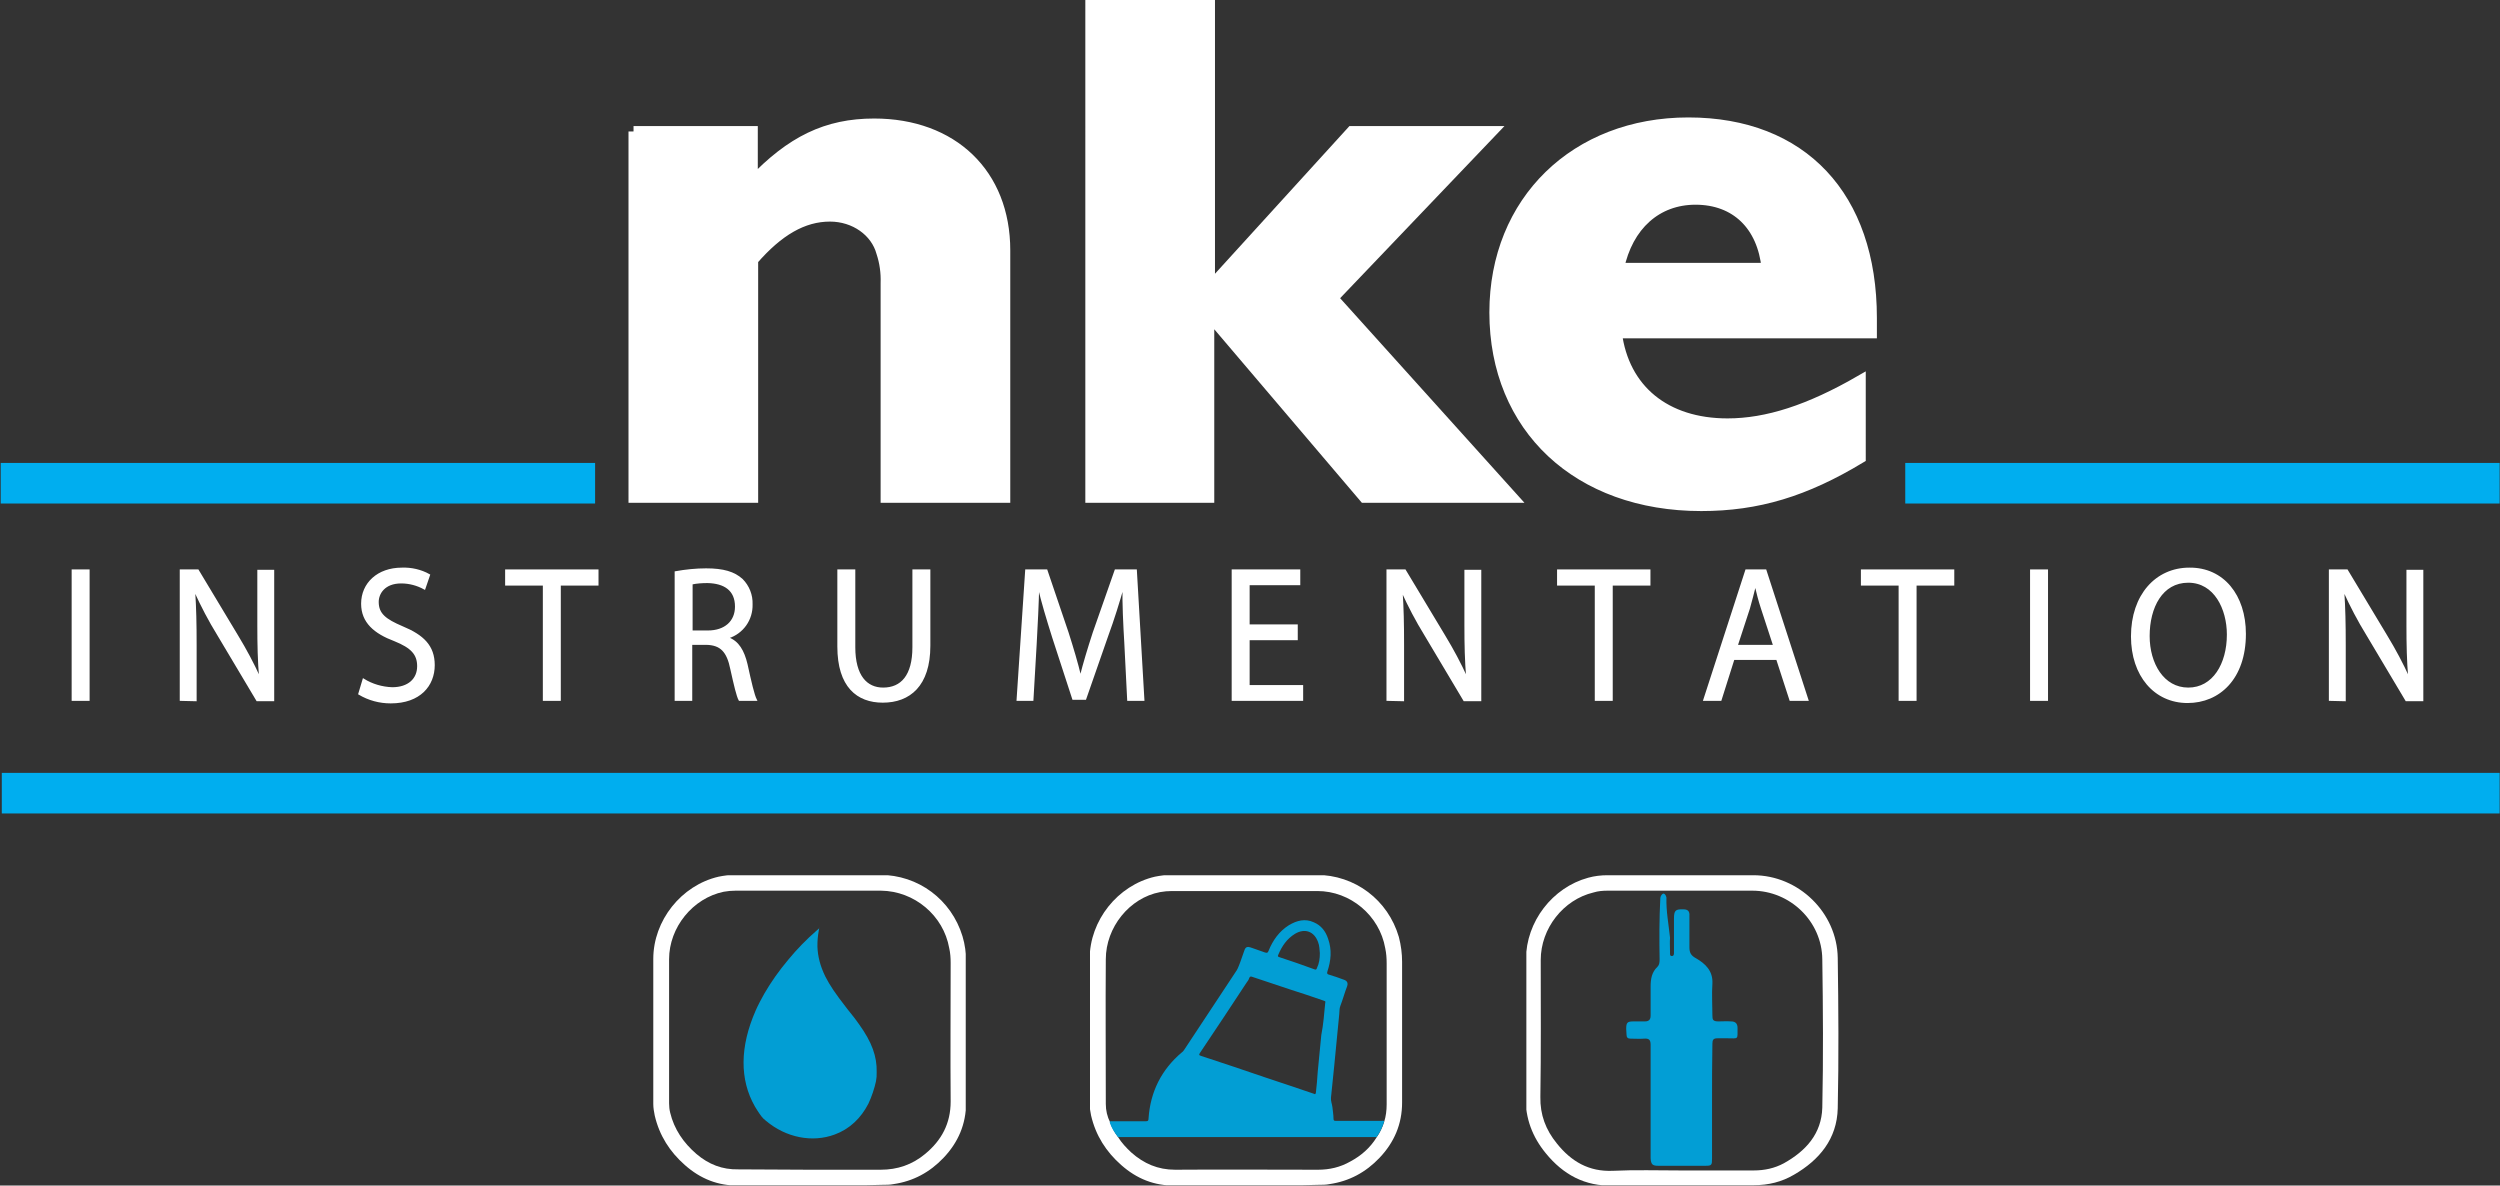<?xml version="1.0" encoding="utf-8"?>
<!-- Generator: Adobe Illustrator 22.1.0, SVG Export Plug-In . SVG Version: 6.00 Build 0)  -->
<svg version="1.1" id="Calque_1" xmlns="http://www.w3.org/2000/svg" xmlns:xlink="http://www.w3.org/1999/xlink" x="0px" y="0px"
	 viewBox="0 0 696.1 330.1" style="enable-background:new 0 0 696.1 330.1;" xml:space="preserve">
<rect x="0" y="0" width="696.1" height="330.1" fill="#333333" stroke="none"/>
<style type="text/css">
	.st0{fill:#FFFFFF;stroke:#FFFFFF;stroke-width:3;}
	.st1{display:none;fill:#FFFFFF;}
	.st2{fill:#00AEEF;}
	.st3{fill:#FFFFFF;stroke:#FFFFFF;stroke-width:0.5;}
	.st4{clip-path:url(#SVGID_2_);}
	.st5{clip-path:url(#SVGID_4_);fill:#FFFFFF;}
	.st6{clip-path:url(#SVGID_4_);fill:#029ED4;}
	.st7{clip-path:url(#SVGID_6_);}
	.st8{clip-path:url(#SVGID_8_);fill:#FFFFFF;}
	.st9{clip-path:url(#SVGID_8_);fill:#029ED5;}
	.st10{clip-path:url(#SVGID_10_);}
	.st11{clip-path:url(#SVGID_12_);fill:#FFFFFF;}
	.st12{clip-path:url(#SVGID_12_);fill:#029ED4;}
</style>
<path class="st0" d="M176.4,36.6h33.1v14.1c10.8-11.4,20.7-16.2,33.9-16.2c21.8,0,36.4,13.9,36.4,35.2v68.8h-33.1V78.8
	c0.1-2.9-0.3-5.8-1.2-8.5c-1.6-5.9-7.5-10.1-14.4-10.1c-7.5,0-14.4,4-21.5,12.2v66.1h-33.1V36.6H176.4z"/>
<path class="st0" d="M303.7,1.5h33.1v78.6l39.6-43.5h39L371.1,83l50,55.5h-41.2l-43.3-50.9v50.9h-32.9V1.5z"/>
<path class="st0" d="M472.1,55.5c11.2,0,18.7,7.2,19.9,19.2h-41.3C453.2,62.7,461.3,55.5,472.1,55.5z M521.1,92.7v-4.2
	c0-33.8-19.3-54.3-51-54.3c-31.3,0-53.9,21.7-53.9,52.8c0,32.1,23.2,53.8,57.5,53.8c15.7,0,28.9-4,44.3-13.3V106
	c-14.2,8.2-26,12-37,12c-17.3,0-28.9-9.5-30.9-25.3H521.1z"/>
<path class="st1" d="M176.4,36.6h33.1v14.1c10.8-11.4,20.7-16.2,33.9-16.2c21.8,0,36.4,13.9,36.4,35.2v68.8h-33.1V78.8
	c0.1-2.9-0.3-5.8-1.2-8.5c-1.6-5.9-7.5-10.1-14.4-10.1c-7.5,0-14.4,4-21.5,12.2v66.1h-33.1V36.6H176.4z"/>
<path class="st1" d="M303.7,1.5h33.1v78.6l39.6-43.5h39L371.1,83l50,55.5h-41.2l-43.3-50.9v50.9h-32.9V1.5z"/>
<path class="st1" d="M472.1,55.5c11.2,0,18.7,7.2,19.9,19.2h-41.3C453.2,62.7,461.3,55.5,472.1,55.5z M521.1,92.7v-4.2
	c0-33.8-19.3-54.3-51-54.3c-31.3,0-53.9,21.7-53.9,52.8c0,32.1,23.2,53.8,57.5,53.8c15.7,0,28.9-4,44.3-13.3V106
	c-14.2,8.2-26,12-37,12c-17.3,0-28.9-9.5-30.9-25.3H521.1z"/>
<rect x="0.2" y="128.9" class="st2" width="165.5" height="11.3"/>
<rect x="530.5" y="128.9" class="st2" width="165.5" height="11.3"/>
<rect x="0.5" y="215.2" class="st2" width="695.5" height="11.3"/>
<path class="st3" d="M24.7,158.8v36.1h-4.5v-36.1L24.7,158.8L24.7,158.8z"/>
<path class="st3" d="M50.3,194.9v-36.1h4.8l11,18.3c2.3,3.8,4.4,7.7,6.2,11.7h0.1c-0.4-4.8-0.5-9.2-0.5-14.8v-15.1h4.2V195h-4.5
	l-10.9-18.3c-2.4-3.9-4.5-7.9-6.4-12.1l-0.2,0.1c0.3,4.6,0.4,8.9,0.4,14.9V195L50.3,194.9L50.3,194.9z"/>
<path class="st3" d="M101.2,189.2c2.4,1.5,5.2,2.3,8,2.4c4.6,0,7.2-2.5,7.2-6.1c0-3.4-1.8-5.3-6.5-7.2c-5.6-2.1-9.1-5.1-9.1-10.2
	c0-5.6,4.4-9.8,11.1-9.8c2.6-0.1,5.3,0.5,7.6,1.8l-1.3,3.8c-2-1.1-4.2-1.7-6.5-1.7c-4.7,0-6.5,3-6.5,5.4c0,3.4,2.1,5,6.8,7
	c5.8,2.4,8.8,5.3,8.8,10.6c0,5.6-3.9,10.4-12,10.4c-3.1,0-6.1-0.8-8.8-2.4L101.2,189.2z"/>
<path class="st3" d="M151.4,162.8h-10.5v-4h25.5v4h-10.5v32.1h-4.5V162.8z"/>
<path class="st3" d="M188.1,159.3c2.8-0.5,5.7-0.8,8.5-0.8c4.8,0,7.8,0.9,10,2.9c1.8,1.8,2.8,4.3,2.7,6.9c0.1,4.2-2.5,7.9-6.5,9.2
	v0.2c2.7,1,4.2,3.5,5.1,7.3c1.1,5,1.9,8.5,2.6,9.9h-4.6c-0.6-1.1-1.3-4.1-2.3-8.6c-1-5-2.9-6.9-6.9-7h-4.2v15.6h-4.4L188.1,159.3z
	 M192.5,175.8h4.6c4.8,0,7.8-2.7,7.8-6.9c0-4.7-3.2-6.7-7.9-6.8c-1.5,0-3,0.1-4.4,0.4v13.3H192.5z"/>
<path class="st3" d="M237.9,158.8v21.4c0,8.1,3.4,11.5,8,11.5c5.1,0,8.4-3.5,8.4-11.5v-21.4h4.5v21c0,11.1-5.6,15.6-13,15.6
	c-7,0-12.4-4.2-12.4-15.4v-21.2L237.9,158.8L237.9,158.8z"/>
<path class="st3" d="M313.3,179c-0.3-5-0.6-11.1-0.5-15.6h-0.1c-1.2,4.2-2.6,8.8-4.4,13.7l-6.1,17.5h-3.4l-5.6-17.2
	c-1.6-5.1-3-9.7-4-14h-0.1c-0.1,4.5-0.4,10.6-0.7,16l-0.9,15.5h-4.2l2.4-36.1h5.7l5.9,17.4c1.4,4.4,2.6,8.4,3.5,12.2h0.1
	c0.9-3.6,2.1-7.6,3.6-12.2l6.1-17.4h5.7l2.1,36.1h-4.3L313.3,179z"/>
<path class="st3" d="M361.1,178h-13.4v13h14.9v3.9h-19.4v-36.1h18.6v3.9h-14.1v11.4h13.4V178z"/>
<path class="st3" d="M386.3,194.9v-36.1h4.9l11,18.3c2.3,3.8,4.4,7.7,6.2,11.7h0.1c-0.4-4.8-0.5-9.2-0.5-14.8v-15.1h4.2V195h-4.5
	l-10.9-18.3c-2.4-3.9-4.5-7.9-6.4-12.1l-0.1,0.1c0.3,4.6,0.4,8.9,0.4,14.9V195L386.3,194.9L386.3,194.9z"/>
<path class="st3" d="M444.3,162.8h-10.5v-4h25.5v4h-10.5v32.1h-4.5V162.8z"/>
<path class="st3" d="M482.7,183.5l-3.6,11.4h-4.6l11.7-36.1h5.4l11.7,36.1h-4.8l-3.7-11.4H482.7z M494,179.9l-3.4-10.4
	c-0.8-2.4-1.3-4.5-1.8-6.6h-0.1c-0.5,2.1-1.1,4.3-1.7,6.5l-3.4,10.4H494V179.9z"/>
<path class="st3" d="M528.9,162.8h-10.5v-4h25.5v4h-10.5v32.1h-4.5V162.8z"/>
<path class="st3" d="M570,158.8v36.1h-4.5v-36.1L570,158.8L570,158.8z"/>
<path class="st3" d="M625.1,176.5c0,12.4-7.2,19-16,19c-9.1,0-15.5-7.4-15.5-18.3c0-11.5,6.8-18.9,16-18.9
	C619,158.2,625.1,165.8,625.1,176.5z M598.3,177.1c0,7.7,4,14.6,11,14.6s11-6.8,11-15c0-7.2-3.6-14.7-11-14.7
	S598.3,169.1,598.3,177.1z"/>
<path class="st3" d="M648.7,194.9v-36.1h4.8l11,18.3c2.3,3.8,4.4,7.7,6.2,11.7h0.1c-0.4-4.8-0.5-9.2-0.5-14.8v-15.1h4.2V195H670
	l-10.9-18.3c-2.4-3.9-4.5-7.9-6.4-12.1l-0.2,0.1c0.3,4.6,0.4,8.9,0.4,14.9V195L648.7,194.9z"/>
<g>
	<g>
		<defs>
			<rect id="SVGID_1_" x="181.9" y="243.7" width="87" height="86.3"/>
		</defs>
		<clipPath id="SVGID_2_">
			<use xlink:href="#SVGID_1_"  style="overflow:visible;"/>
		</clipPath>
		<g class="st4">
			<defs>
				<rect id="SVGID_3_" x="181.9" y="243.7" width="87" height="86.3"/>
			</defs>
			<clipPath id="SVGID_4_">
				<use xlink:href="#SVGID_3_"  style="overflow:visible;"/>
			</clipPath>
			<path class="st5" d="M225.2,330.1c-6.5,0-13-0.1-19.5,0c-5.8,0.1-10.7-1.9-15-5.7c-4.2-3.7-7.1-8.2-8.4-13.8
				c-0.2-1-0.4-2.1-0.4-3.2c0-13.5,0-26.9,0-40.4c0-10.7,7.8-20.5,18.2-22.9c1.5-0.3,3-0.5,4.6-0.5c13.4,0,26.8,0,40.3,0
				c10.7,0,19.9,6.9,23,17.1c0.7,2.3,1,4.7,1,7.1c0,13.1,0,26.1,0,39.2c0,6-2.2,11.1-6.3,15.4c-3.8,4-8.4,6.5-13.9,7.3
				c-1,0.2-2,0.2-3,0.2C238.9,330.1,232.1,330.1,225.2,330.1 M225.2,325.7c6.7,0,13.3,0,20,0c4.7,0,8.8-1.4,12.4-4.4
				c4.6-3.8,7.1-8.5,7.1-14.6c-0.1-12.9,0-25.7,0-38.6c0-1.4-0.1-2.8-0.4-4.1c-1.6-9.1-9.7-15.9-19-16c-13.5,0-27,0-40.5,0
				c-1.1,0-2.2,0.1-3.3,0.3c-8.6,1.8-15.2,9.9-15.2,18.8c0,13.4,0,26.7,0,40.1c0,0.9,0.1,1.8,0.3,2.6c1.1,4.6,3.7,8.4,7.3,11.5
				c3.4,2.9,7.2,4.4,11.7,4.3C212.2,325.6,218.7,325.7,225.2,325.7"/>
			<path class="st6" d="M227.5,259c-2.9,2.5-5.7,5.4-8,8.2c-2.6,3.1-4.8,6.2-6.7,9.5c-0.7,1.2-1.9,3.5-2.4,4.7
				c-4.4,10-4.5,19.2-0.2,26.7c0.7,1.2,1.9,3,2.4,3.4c0.1,0.1,0.5,0.4,0.7,0.6c5.6,4.7,12.9,6.1,19.1,3.8c4.1-1.5,7.3-4.5,9.4-8.6
				c0.9-1.9,1.7-4.3,2.1-6.2c0.2-1.1,0.2-1.4,0.2-2.6c0.1-4.3-1.3-8.3-4.9-13.3c-0.6-0.9-1.6-2.2-3.3-4.3c-3.5-4.5-4.8-6.5-6.1-9
				c-1.4-2.9-2.1-5.5-2.2-8.4c0-1.6,0.1-2.9,0.4-4.5c0.1-0.4,0.1-0.7,0.1-0.7C228.3,258.3,228,258.6,227.5,259"/>
		</g>
	</g>
</g>
<g>
	<g>
		<defs>
			<rect id="SVGID_5_" x="425" y="243.7" width="86.9" height="86.3"/>
		</defs>
		<clipPath id="SVGID_6_">
			<use xlink:href="#SVGID_5_"  style="overflow:visible;"/>
		</clipPath>
		<g class="st7">
			<defs>
				<rect id="SVGID_7_" x="425" y="243.7" width="86.9" height="86.3"/>
			</defs>
			<clipPath id="SVGID_8_">
				<use xlink:href="#SVGID_7_"  style="overflow:visible;"/>
			</clipPath>
			<path class="st8" d="M468,330.1c-6.3,0-12.5-0.2-18.8,0c-7.9,0.3-14-3.1-18.8-9c-3.7-4.5-5.7-9.7-5.6-15.7
				c0.2-12.8,0-25.5,0.1-38.3c0-10.5,7.4-20,17.3-22.7c1.8-0.5,3.6-0.7,5.4-0.7c13.5,0,27.1,0,40.6,0c12.6,0,23.3,10.4,23.5,23
				c0.2,14,0.3,27.9,0,41.9c-0.2,8.5-5.1,14.4-12.2,18.5c-3.4,2-7.1,2.9-11.1,2.9C481.5,330.1,474.7,330.1,468,330.1 M468,325.9
				c6.8,0,13.5,0,20.3,0c3,0,5.8-0.6,8.4-2c6.1-3.4,10.5-8.2,10.7-15.5c0.3-13.8,0.2-27.6,0-41.3c-0.1-10.6-9-19.1-19.5-19.1
				c-13.4,0-26.8,0-40.2,0c-1.4,0-2.7,0.1-4,0.5c-8.4,2-14.7,10-14.7,18.8c0,12.7,0.1,25.4-0.1,38.1c-0.1,5,1.5,9.2,4.6,13
				c4,5,8.9,7.9,15.6,7.6C455.3,325.7,461.7,325.9,468,325.9"/>
			<path class="st9" d="M476.7,306.8c0,5.2,0,10.5,0,15.7c0,2-0.1,2.1-2,2.1c-4.3,0-8.7,0-13,0c-1.6,0-2-0.4-2.1-2.1
				c0-1,0-2.1,0-3.1c0-9.5,0-19,0-28.5c0-1.4-0.5-1.8-1.8-1.7c-1.3,0.1-2.5,0-3.8,0c-0.7,0-1.1-0.3-1.1-1c0-0.6-0.1-1.1-0.1-1.7
				c0-1.8,0.3-2.1,2.1-2.1c1,0,2.1,0,3.1,0c1.1,0,1.6-0.5,1.6-1.6c0-2.7,0-5.4,0-8.1c0-2.1,0.3-4,1.9-5.5c0.5-0.5,0.6-1.2,0.6-2
				c-0.1-5.8-0.1-11.3,0.2-17.2c0.1-0.7,0.6-1.2,0.9-1.2c0.3,0,0.7,0.5,0.8,1.1c-0.1,3.9,0.6,7.3,1,11.2c-0.1,1.3,0,2.7,0,4.1
				c0,0.4-0.1,1,0.5,1c0.6,0,0.6-0.6,0.6-0.9c0-3.2,0-6.4,0-9.5c0-2.3,0.4-2.7,2.7-2.6c1.2,0,1.7,0.6,1.6,1.8c0,2.9,0,5.8,0,8.7
				c0,1.4,0.3,2.3,1.8,3.1c2.6,1.5,4.8,3.5,4.6,7.1c-0.2,2.9,0,5.9,0,8.8c0,1.2,0.1,1.7,1.7,1.7c1.6,0,2.1-0.1,3.5,0
				c1.2,0,1.8,0.6,1.8,1.8c0,3.4,0.3,2.9-2.8,2.9c-0.9,0-1.9,0-2.8,0c-1.1,0-1.4,0.4-1.4,1.5C476.7,296,476.7,301.4,476.7,306.8"/>
		</g>
	</g>
</g>
<g>
	<g>
		<defs>
			<rect id="SVGID_9_" x="303.5" y="243.7" width="87" height="86.3"/>
		</defs>
		<clipPath id="SVGID_10_">
			<use xlink:href="#SVGID_9_"  style="overflow:visible;"/>
		</clipPath>
		<g class="st10">
			<defs>
				<rect id="SVGID_11_" x="303.5" y="243.7" width="87" height="86.3"/>
			</defs>
			<clipPath id="SVGID_12_">
				<use xlink:href="#SVGID_11_"  style="overflow:visible;"/>
			</clipPath>
			<path class="st11" d="M346.7,330.1c-6.5,0-13-0.1-19.5,0c-5.8,0.1-10.7-1.9-15-5.7c-4.2-3.7-7.1-8.2-8.4-13.8
				c-0.2-1-0.4-2.1-0.4-3.2c0-13.5,0-26.9,0-40.4c0-10.7,7.8-20.5,18.2-22.9c1.5-0.3,3-0.5,4.6-0.5c13.4,0,26.8,0,40.3,0
				c10.8,0,20,7,23,17.3c0.6,2.3,0.9,4.6,0.9,6.9c0,13.1,0,26.1,0,39.2c0,6-2.2,11.1-6.3,15.4c-3.8,4-8.4,6.5-13.9,7.3
				c-1,0.2-2,0.2-3,0.2C360.5,330.1,353.6,330.1,346.7,330.1 M383.3,316.7c0.9-1.3,1.6-2.7,2.1-4.3c0.5-1.6,0.7-3.2,0.7-4.9
				c0-13.1,0-26.2,0-39.3c0-1.4-0.1-2.8-0.4-4.2c-1.6-9.1-9.7-15.9-18.9-15.9c-13.5,0-27,0-40.5,0c-1.1,0-2.2,0.1-3.3,0.3
				c-8.5,1.6-15.1,9.8-15.1,18.7c-0.1,13.4,0,26.9,0,40.3c0,1.8,0.4,3.5,1.2,5.1c0.5,1.5,1.3,2.8,2.2,4.1c1,1.6,2.3,3,3.7,4.3
				c3.5,3.1,7.4,4.8,12.2,4.8c13.3-0.1,26.6,0,39.8,0c3.2,0,6.2-0.7,9-2.3C379,321.8,381.5,319.6,383.3,316.7"/>
			<path class="st12" d="M309,312.6c0-0.5,0.3-0.4,0.6-0.4c3.1,0,6.2,0,9.4,0c0.6,0,0.8-0.1,0.8-0.8c0.5-7.4,3.6-13.6,9.3-18.4
				c0.3-0.2,0.5-0.5,0.7-0.8c4.9-7.4,9.7-14.7,14.6-22.1c0.4-0.7,0.6-1.4,0.9-2.1c0.4-1.1,0.8-2.3,1.2-3.4c0.3-0.9,0.8-1.1,1.7-0.8
				c1.3,0.5,2.7,0.9,4,1.4c0.6,0.2,0.8,0.1,1-0.4c1.2-3,3-5.5,5.7-7.2c2.2-1.3,4.5-1.9,6.9-0.8c2.1,0.9,3.3,2.5,4,4.6
				c1.1,3.1,0.8,6.1-0.2,9.1c-0.2,0.6,0,0.8,0.5,0.9c1.4,0.4,2.7,0.9,4.1,1.4c0.9,0.3,1.2,0.9,0.9,1.8c-0.7,1.8-1.2,3.7-1.9,5.5
				c-0.3,0.7-0.2,1.6-0.3,2.3c-0.5,4.8-0.9,9.6-1.4,14.4c-0.3,2.9-0.6,5.9-0.9,8.8c-0.1,1,0.3,1.8,0.4,2.7c0.1,1.1,0.3,2.1,0.3,3.2
				c0,0.5,0.2,0.6,0.6,0.6c4.3,0,8.5,0,12.8,0c0.2,0,0.6-0.2,0.7,0.2c-0.5,1.5-1.1,3-2.1,4.3c-0.2,0-0.4,0-0.5,0
				c-23.6,0-47.3,0-70.9,0c-0.2,0-0.4,0-0.6,0C310.3,315.4,309.5,314,309,312.6 M369,279.2c0.2-0.5-0.3-0.5-0.5-0.6
				c-3.1-1.1-6.2-2.1-9.3-3.1c-3.5-1.2-7-2.3-10.5-3.5c-0.5-0.2-0.7-0.1-0.9,0.4c-0.1,0.4-0.4,0.8-0.7,1.2
				c-4.3,6.5-8.6,13.1-13,19.6c-0.3,0.5-0.3,0.6,0.3,0.8c5.9,1.9,11.7,3.9,17.6,5.9c4.6,1.5,9.2,3.1,13.7,4.6
				c0.3,0.1,0.6,0.4,0.7-0.3c0.2-1.9,0.4-3.8,0.5-5.7c0.3-3.4,0.7-6.9,1-10.3C368.5,285.2,368.7,282.2,369,279.2 M367.5,265.4
				c-0.1-1-0.1-2.1-0.5-3.1c-1.1-3-3.7-3.9-6.4-2.3c-2.3,1.4-3.7,3.5-4.7,5.9c-0.2,0.4,0,0.5,0.3,0.6c3.3,1.1,6.6,2.2,9.8,3.4
				c0.4,0.2,0.6,0,0.7-0.4C367.3,268.3,367.5,266.9,367.5,265.4"/>
		</g>
	</g>
</g>
</svg>
